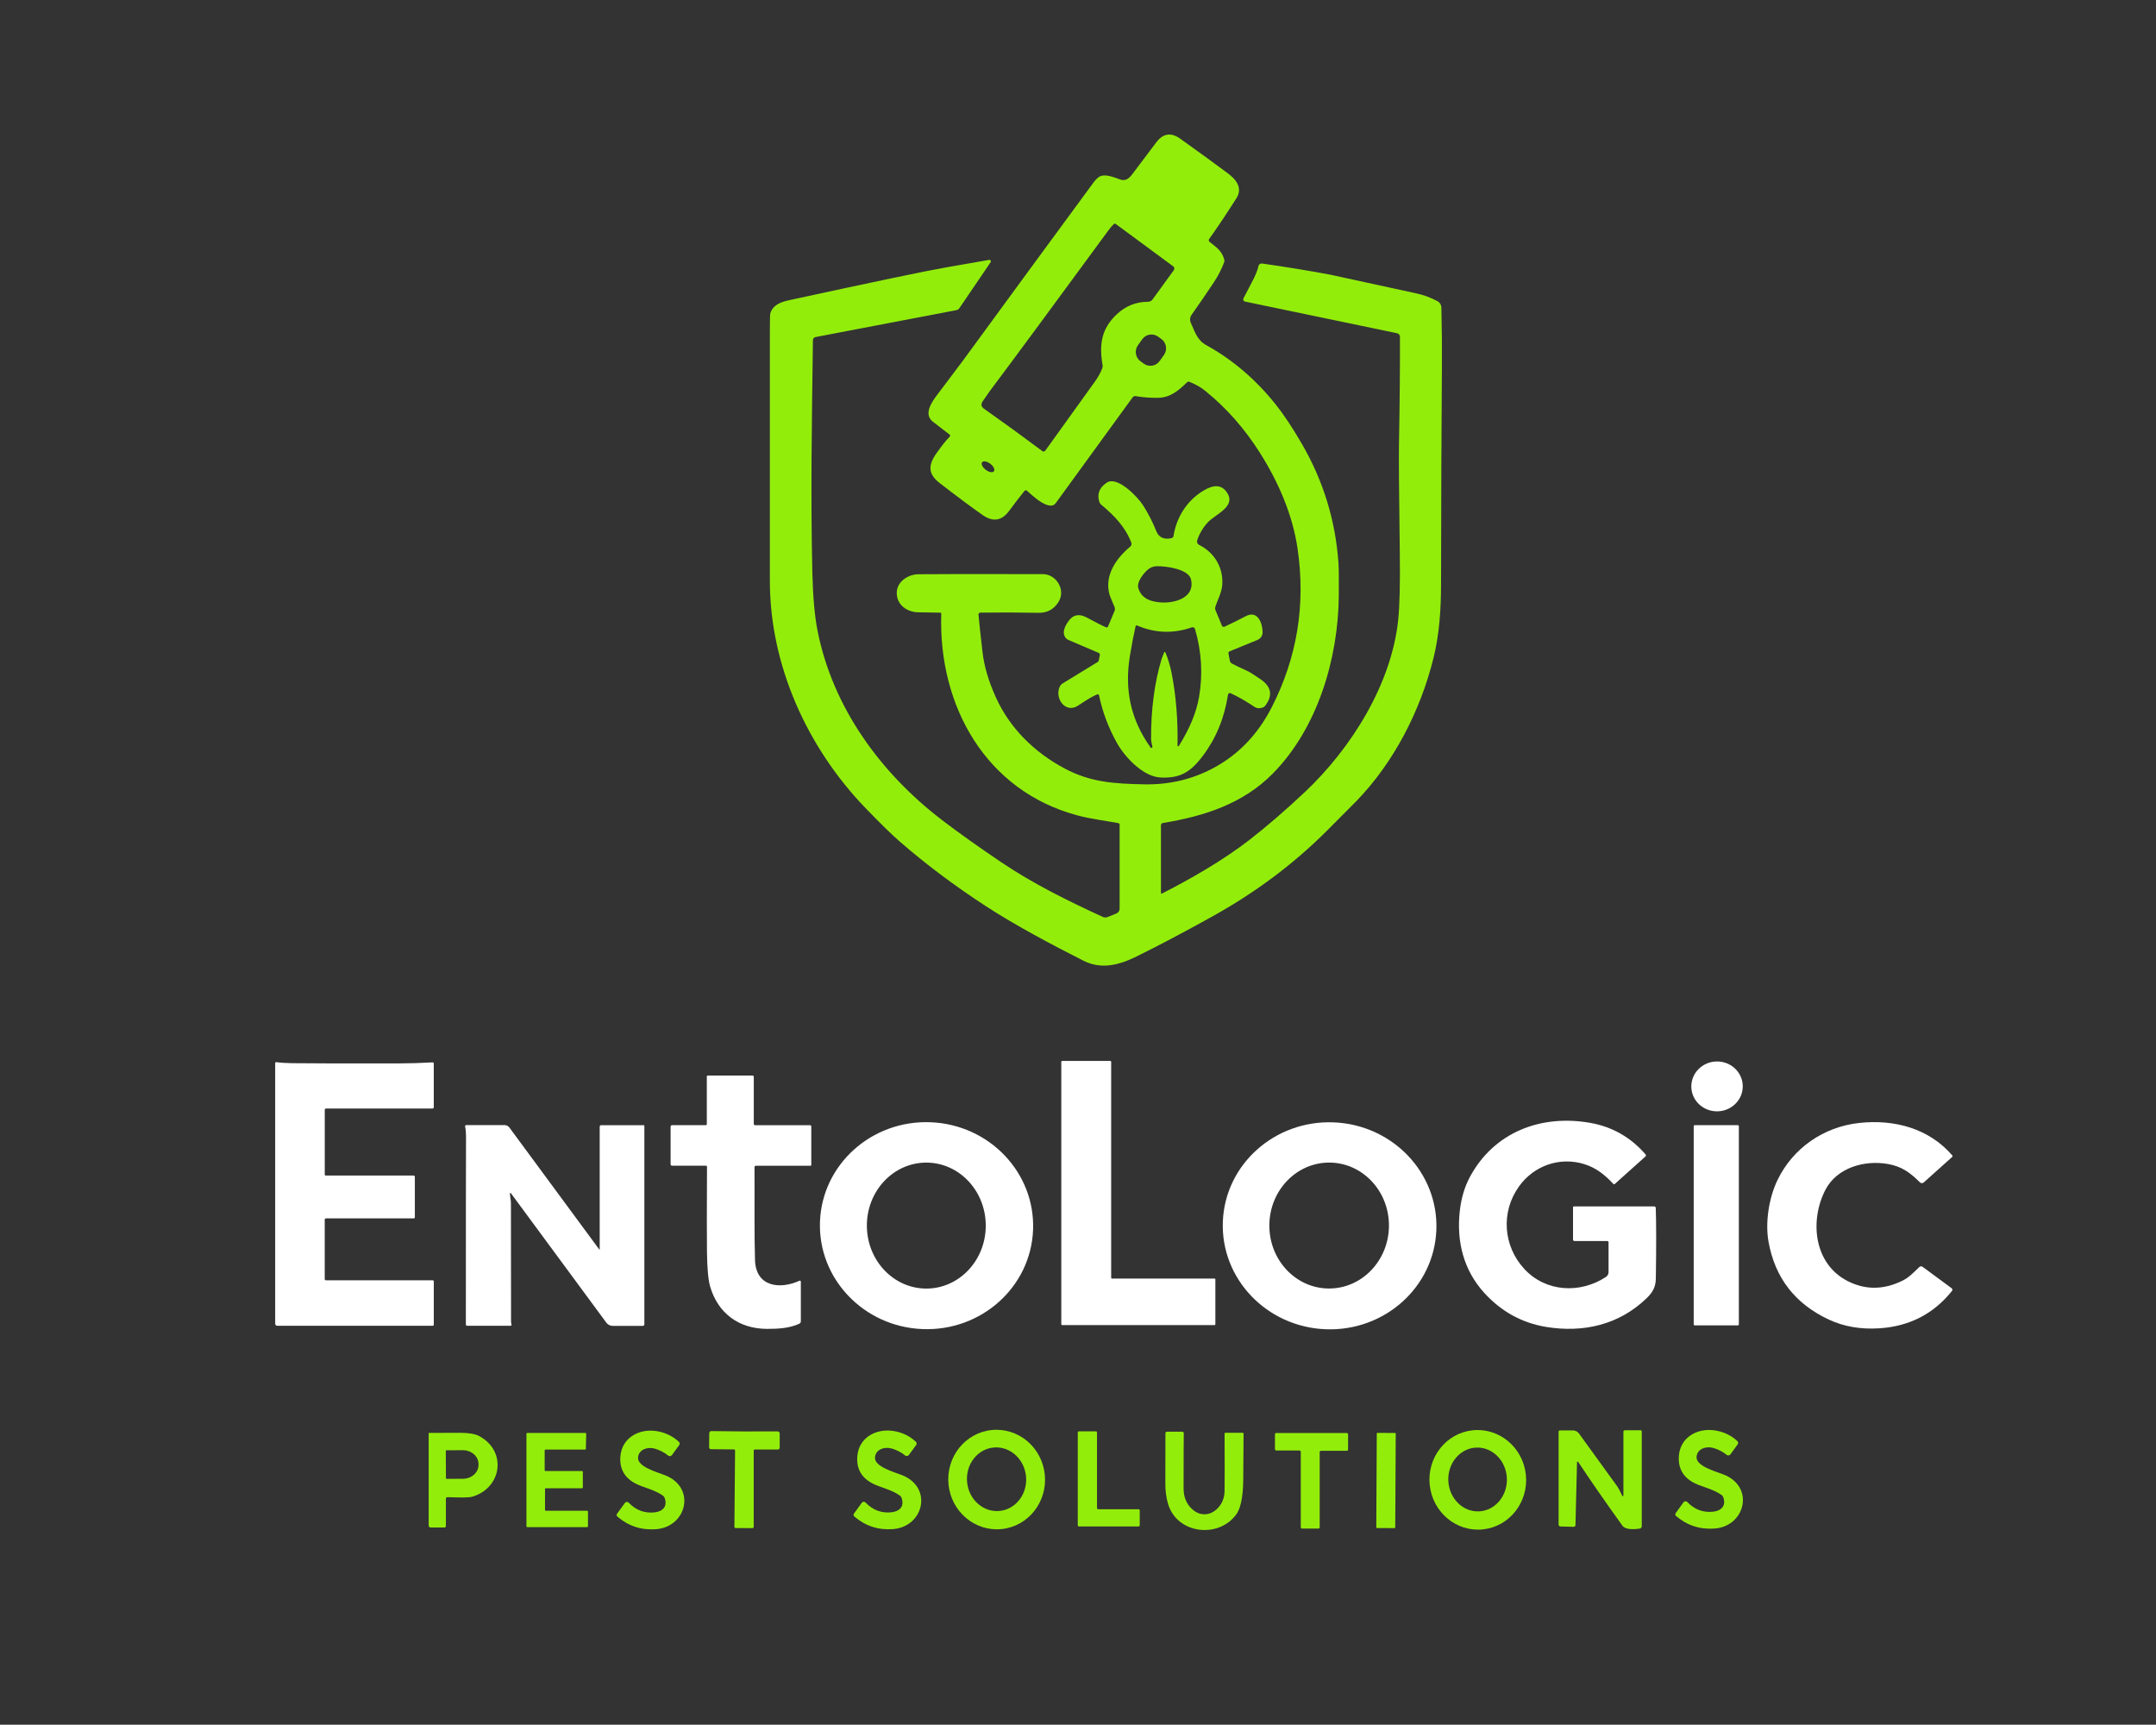 <?xml version="1.0" encoding="UTF-8" standalone="no"?><!DOCTYPE svg PUBLIC "-//W3C//DTD SVG 1.1//EN" "http://www.w3.org/Graphics/SVG/1.1/DTD/svg11.dtd"><svg width="100%" height="100%" viewBox="0 0 2813 2250" version="1.1" xmlns="http://www.w3.org/2000/svg" xmlns:xlink="http://www.w3.org/1999/xlink" xml:space="preserve" xmlns:serif="http://www.serif.com/" style="fill-rule:evenodd;clip-rule:evenodd;stroke-linejoin:round;stroke-miterlimit:2;"><rect x="0" y="0" width="2813" height="2250" fill="#333333" stroke="none"/><path d="M1281.373,603.066c-1.638,2.179 0.491,6.577 4.753,9.823c4.258,3.246 9.038,4.109 10.676,1.93c1.635,-2.182 -0.491,-6.58 -4.749,-9.823c-4.261,-3.246 -9.042,-4.112 -10.679,-1.93m237.27,-139.95c4.78,-6.701 3.263,-16.036 -3.39,-20.851l-4.264,-3.088c-6.653,-4.815 -15.923,-3.287 -20.703,3.415l-5.624,7.887c-4.78,6.698 -3.263,16.036 3.39,20.851l4.267,3.088c6.65,4.815 15.92,3.287 20.7,-3.415l5.624,-7.887Zm-65.256,-170.914c-2.126,1.908 -4.502,4.66 -7.141,8.248c-70.061,95.558 -121.776,165.623 -155.152,210.196c-0.389,0.52 -3.365,4.812 -8.93,12.886c-2.614,3.797 -2.036,7.025 1.73,9.68c27.091,19.152 52.46,37.588 76.111,55.311c1.19,0.893 2.874,0.647 3.761,-0.551c0.003,-0.003 0.006,-0.006 0.009,-0.009c33.166,-46.005 54.827,-76.144 64.981,-90.422c4.162,-5.852 7.283,-11.526 9.366,-17.026c0.522,-1.366 0.674,-2.851 0.43,-4.295c-4.666,-26.955 -1.511,-47.53 18.788,-66.455c11.517,-10.707 25.073,-16.074 40.665,-16.092c2.234,0.003 4.335,-1.074 5.658,-2.895l27.872,-38.348c1.14,-1.566 0.81,-3.766 -0.742,-4.918l-75.153,-55.405c-0.677,-0.51 -1.619,-0.47 -2.253,0.093m-214.265,277.522c0.729,-0.722 0.745,-1.905 0.031,-2.643c-0.068,-0.068 -0.139,-0.134 -0.216,-0.19c-8.427,-6.35 -15.697,-11.934 -21.816,-16.746c-11.9,-9.4 -2.596,-24.185 5.346,-34.644c18.744,-24.755 30.076,-39.801 33.991,-45.133c54.796,-74.996 111.455,-152.282 169.981,-231.86c2.472,-3.362 4.845,-5.842 7.107,-7.439c7.076,-4.98 18.327,-0.374 27.811,3.019c9.551,3.393 14.152,-4.389 19.749,-11.828c15.596,-20.752 24.77,-32.941 27.532,-36.573c8.834,-11.747 19.291,-13.303 31.361,-4.669c27.668,19.775 48.455,34.902 62.36,45.382c10.321,7.75 19.436,18.738 10.781,32.309c-13.905,21.829 -25.728,39.477 -35.471,52.946c-0.908,1.251 -0.661,3.004 0.553,3.953c9.768,7.657 15.886,11.672 19.131,23.065c0.318,1.111 0.266,2.303 -0.155,3.393c-3.402,9.129 -7.861,17.845 -13.38,26.146c-9.728,14.629 -19.436,28.792 -29.142,42.487c-2.178,3.057 -2.555,7.063 -0.986,10.49c5.315,11.548 8.25,22.535 20.02,29.01c34.056,18.716 64.184,44.386 90.384,77.006c10.386,12.905 21.807,30.068 34.269,51.483c28.181,48.389 44.179,100.497 47.992,156.316c0.451,6.639 0.587,20.646 0.399,42.02c-0.677,82.173 -27.656,172.875 -86.055,232.109c-38.969,39.53 -89.677,55.747 -143.351,64.494c-1.511,0.23 -2.627,1.556 -2.623,3.113l0,88.274c0.009,0.464 0.377,0.834 0.822,0.834c0.121,-0.003 0.241,-0.031 0.349,-0.087c35.662,-18.115 79.322,-42.861 114.706,-70.377c22.845,-17.782 46.793,-38.463 71.844,-62.035c60.38,-56.837 113.282,-140.909 121.872,-225.167c1.873,-18.511 2.552,-47.561 2.036,-87.154c-1.007,-77.423 -1.369,-124.113 -1.078,-140.068c1.01,-57.17 1.428,-104.366 1.267,-141.593c0,-2.244 -1.576,-4.18 -3.77,-4.638l-198.416,-41.305c-1.554,-0.321 -2.559,-1.846 -2.24,-3.415c0.053,-0.265 0.139,-0.517 0.263,-0.756c9.984,-19.578 17.273,-31.313 19.591,-42.207c0.464,-2.157 2.515,-3.583 4.7,-3.268c34.504,5.002 64.366,9.898 89.581,14.692c2.203,0.414 39.417,8.507 111.644,24.278c10.75,2.334 18.2,5.354 27.375,10.054c3.198,1.65 5.25,4.93 5.349,8.56c0.637,25.959 0.853,52.893 0.649,80.804c-0.578,77.025 -0.939,170.136 -1.085,279.327c-0.031,33.212 -2.16,66.05 -9.885,97.083c-17.029,68.54 -51.267,135.524 -100.492,186.446c-2.676,2.761 -15.478,15.625 -38.406,38.597c-44.713,44.728 -95.208,81.831 -150.146,112.272c-37.306,20.69 -70.104,37.996 -98.387,51.919c-22.313,10.984 -45.612,17.524 -69.375,5.478c-40.26,-20.45 -87.6,-45.289 -127.647,-71.404c-41.101,-26.812 -78.438,-54.844 -112.015,-84.103c-10.509,-9.151 -25.277,-23.584 -44.315,-43.297c-75.981,-78.687 -125.333,-186.446 -125.052,-297.661c0.062,-24.194 0.062,-132.701 0,-325.519c-0.022,-13.82 0.204,-21.446 0.677,-22.878c3.34,-10.241 13.043,-14.287 23.457,-16.559c112.271,-24.384 180.932,-38.73 205.98,-43.048c23.404,-4.046 42.059,-7.305 55.964,-9.774c1.057,-0.196 2.07,0.51 2.265,1.578c0.09,0.514 -0.025,1.043 -0.318,1.472l-40.758,59.949c-0.933,1.357 -2.345,2.285 -3.924,2.583l-183.858,35.11c-1.897,0.38 -3.272,2.039 -3.309,3.984c-1.449,106.825 -3.056,204.5 -0.739,303.761c0.739,31.291 3.028,56.578 6.857,75.855c19.841,99.697 82.072,185.17 162.475,246.613c22.208,16.951 48.053,35.347 77.533,55.187c40.851,27.516 85.255,49.584 132.035,71.027c2.07,0.956 4.444,1.002 6.551,0.125l11.217,-4.572c2.562,-1.052 4.236,-3.564 4.233,-6.35l0,-109.533c0.003,-0.984 -0.686,-1.827 -1.638,-1.992c-17.644,-3.237 -36.339,-5.54 -53.149,-10.023c-119.863,-31.936 -181.85,-142.963 -177.925,-263.017c0.037,-0.806 -0.587,-1.491 -1.387,-1.525l-0.034,0c-16.89,-0.209 -26.729,-0.374 -29.507,-0.498c-14.925,-0.623 -28.15,-10.801 -27.072,-26.893c0.896,-13.633 15.237,-22.535 27.845,-22.722c14.687,-0.249 68.967,-0.302 162.846,-0.156c17.088,0 30.406,20.481 20.147,36.542c-6.06,9.503 -14.752,14.141 -26.083,13.913c-25.956,-0.52 -51.242,-0.591 -75.858,-0.218c-1.316,0.028 -2.358,1.124 -2.327,2.447c0,0.056 0.003,0.112 0.009,0.168c0.986,11.081 2.716,27.267 5.191,48.557c2.16,18.738 8.043,38.646 17.644,59.731c18.197,39.997 50.152,71.466 89.612,92.445c33.74,17.96 64.459,19.89 103.98,20.637c32.569,0.601 62.676,-6.527 90.319,-21.384c32.51,-17.474 57.784,-43.848 75.83,-79.123c33.23,-64.951 44.469,-133.999 33.713,-207.145c-6.486,-44.044 -24.844,-86.375 -48.792,-124.349c-20.122,-31.936 -44.064,-59.09 -71.81,-81.457c-5.689,-4.585 -12.555,-8.488 -20.614,-11.703c-0.976,-0.38 -2.077,-0.162 -2.809,0.56c-12.023,11.579 -22.437,20.481 -39.491,20.419c-10.157,-0.04 -19.396,-0.8 -27.718,-2.272c-1.52,-0.249 -3.047,0.377 -3.955,1.619l-100.399,138.107c-1.437,1.973 -3.733,3.141 -6.18,3.144c-10.349,-0.031 -23.763,-12.762 -31.268,-19.423c-0.946,-0.844 -2.401,-0.747 -3.248,0.218c-0.009,0.009 -0.019,0.019 -0.028,0.031c-6.718,8.301 -13.361,16.942 -19.931,25.928c-9.561,13.095 -21.087,14.95 -34.578,5.572c-13.68,-9.525 -32.322,-23.398 -55.933,-41.616c-15.54,-11.984 -15.385,-23.282 -4.57,-38.721c7.231,-10.312 13.059,-17.617 17.49,-21.913" style="fill:#93ed0b;fill-rule:nonzero;"/><path d="M1538.053,973.151c14.152,-22.473 22.959,-43.826 26.42,-64.058c5.049,-29.592 3.285,-59.068 -5.284,-88.43c-0.494,-1.752 -2.321,-2.764 -4.076,-2.26c-0.053,0.016 -0.105,0.031 -0.158,0.05c-24.124,8.423 -47.936,7.595 -71.439,-2.49c-0.692,-0.299 -1.492,0.025 -1.789,0.722c-0.025,0.068 -0.049,0.14 -0.068,0.212c-2.552,11.121 -5.028,23.977 -7.413,38.565c-7.2,44.013 0.615,82.671 26.88,119.649c0.457,0.619 1.329,0.75 1.947,0.286c0.266,-0.199 0.451,-0.489 0.528,-0.816c0.124,-0.654 -1.734,-6.91 -1.764,-9.929c-0.204,-38.765 4.366,-73.747 13.72,-104.958c0.309,-1.058 1.403,-3.891 3.275,-8.497c0.185,-0.482 0.723,-0.722 1.199,-0.538c0.244,0.096 0.439,0.293 0.531,0.538c3.523,8.445 6.214,17.431 8.065,26.955c5.788,29.445 8.352,60.936 7.694,94.468c-0.037,0.514 0.349,0.962 0.859,0.999c0.355,0.025 0.695,-0.156 0.871,-0.47m-52.933,-206.149c4.172,14.505 17.397,18.302 30.87,18.987c17.026,0.903 43.477,-6.319 37.977,-30.037c-3.183,-13.664 -32.384,-17.368 -44.126,-17.306c-4.468,0.04 -8.352,1.37 -11.646,3.984c-5.442,4.327 -15.361,16.31 -13.074,24.372m-53.486,138.854c-5.38,2.135 -13.64,6.972 -24.785,14.505c-16.841,11.392 -31.58,-9.898 -23.886,-25.15c0.726,-1.426 1.829,-2.608 3.183,-3.424l46.165,-28.232c0.627,-0.374 1.066,-1.008 1.205,-1.743l1.483,-7.159c0.253,-1.198 -0.383,-2.412 -1.514,-2.895l-39.645,-16.933c-1.415,-0.591 -2.651,-1.559 -3.584,-2.801c-4.057,-5.394 -2.719,-12.721 4.017,-21.975c5.973,-8.239 13.834,-9.721 23.577,-4.451c13.269,7.159 21.773,11.433 25.524,12.824c0.884,0.336 1.882,-0.103 2.256,-0.996l8.532,-20.294c0.708,-1.668 0.708,-3.561 0,-5.229c-4.02,-9.525 -6.171,-14.794 -6.461,-15.812c-7.169,-25.306 8.467,-47.499 27.007,-63.031c1.492,-1.242 2.027,-3.321 1.329,-5.167c-7.756,-20.294 -22.156,-35.297 -39.027,-49.273c-1.289,-1.058 -2.246,-2.475 -2.75,-4.078c-3.112,-10.125 0.114,-18.396 9.672,-24.808c13.936,-9.338 40.483,18.614 47.34,29.321c6.736,10.499 12.524,21.788 17.366,33.865c3.319,8.28 9.959,11.33 19.931,9.151c1.292,-0.286 2.284,-1.332 2.503,-2.646c3.958,-25.088 17.953,-47.001 40.047,-59.887c11.807,-6.91 23.145,-8.311 30.561,4.295c10.29,17.493 -16.065,27.173 -25.771,37.601c-6.366,6.848 -11.001,14.71 -13.905,23.594c-0.739,2.247 0.275,4.703 2.382,5.758c20.333,10.178 32.103,29.912 30.252,53.039c-0.773,9.618 -6.77,20.481 -8.933,27.951c-0.46,1.345 -0.414,2.814 0.124,4.14l8.436,20.325c0.522,1.307 1.999,1.939 3.297,1.413c0.037,-0.012 0.068,-0.028 0.102,-0.044c8.51,-3.903 17.759,-8.476 27.752,-13.727c15.725,-8.28 21.844,9.525 21.936,20.917c0.04,4.414 -2.611,8.404 -6.675,10.054l-36.494,14.941c-1.01,0.42 -1.588,1.5 -1.391,2.583l1.792,9.556c0.297,1.522 1.217,2.848 2.537,3.642c2.305,1.391 9.36,4.772 21.164,10.147c1.959,0.89 7.345,4.314 16.161,10.272c14.502,9.774 16.553,21.415 6.149,34.924c-0.667,0.856 -1.564,1.519 -2.596,1.93c-4.345,1.659 -8.084,1.441 -11.217,-0.654c-11.245,-7.533 -21.609,-13.456 -31.083,-17.773c-1.242,-0.582 -2.713,-0.028 -3.294,1.236c-0.096,0.212 -0.164,0.433 -0.201,0.663c-4.635,30.211 -15.503,56.703 -32.6,79.465c-16.436,21.913 -30.097,29.788 -55.528,28.543c-22.496,-1.089 -46.32,-26.395 -56.733,-44.977c-11.103,-19.837 -18.899,-40.579 -23.389,-62.221c-0.195,-0.943 -1.109,-1.55 -2.046,-1.357c-0.093,0.019 -0.185,0.047 -0.272,0.081" style="fill:#93ed0b;fill-rule:nonzero;"/><path d="M1585.732,1669.039l0,58.611c0,0.588 -0.467,1.061 -1.051,1.061l-198.938,0c-0.578,0 -1.051,-0.473 -1.051,-1.061l0,-342.514c0,-0.582 0.473,-1.058 1.051,-1.058l62.975,0c0.584,0 1.051,0.476 1.051,1.058l0,281.786c0,0.585 0.47,1.058 1.054,1.058l133.858,0c0.584,0 1.051,0.476 1.051,1.058Z" style="fill:#fff;fill-rule:nonzero;"/><path d="M2239.481,1384.775c18.528,-0.454 33.901,13.733 34.337,31.693c0.436,17.957 -14.23,32.885 -32.758,33.342c-18.528,0.454 -33.904,-13.736 -34.34,-31.693c-0.436,-17.96 14.233,-32.888 32.761,-33.342" style="fill:#fff;fill-rule:nonzero;"/><path d="M360.587,1385.635c5.213,0.812 12.122,1.267 20.734,1.37c30.53,0.333 76.365,0.436 137.508,0.311c15.163,-0.04 30.375,-0.498 45.64,-1.366c0.766,-0.053 1.428,0.529 1.48,1.304c0,0.028 0.003,0.062 0.003,0.096l0,57.145c0,0.931 -0.748,1.681 -1.669,1.681l-138.898,0c-0.921,0 -1.669,0.753 -1.669,1.681l0,84.477c0,0.672 0.538,1.217 1.205,1.217l114.703,0c0.902,0 1.638,0.75 1.638,1.681l0,52.884c0,0.738 -0.581,1.335 -1.298,1.335l-114.641,0c-0.905,0 -1.638,0.741 -1.638,1.653l0,77.567c0,0.856 0.692,1.556 1.545,1.556l139.331,0c0.785,0 1.421,0.641 1.421,1.432l0,56.556c0,0.756 -0.609,1.366 -1.36,1.366l-202.893,0c-1.483,0 -2.688,-1.214 -2.688,-2.708l0,-339.896c-0.009,-0.744 0.578,-1.348 1.31,-1.357c0.08,-0.003 0.158,0.003 0.235,0.016" style="fill:#fff;fill-rule:nonzero;"/><path d="M1058.507,1519.946c0,0.479 -0.386,0.872 -0.865,0.872l-71.473,0c-0.955,0 -1.73,0.778 -1.73,1.743c0.247,46.16 -0.433,85.846 0.649,121.361c1.112,35.11 32.569,38.503 58.062,26.893c0.624,-0.274 1.353,0.012 1.628,0.644c0.065,0.149 0.099,0.311 0.102,0.476l0,51.856c0,1.307 -0.754,2.509 -1.947,3.078c-12.762,5.948 -27.532,6.789 -42.241,6.758c-36.123,-0.125 -63.81,-19.859 -74.13,-55.187c-2.472,-8.382 -3.853,-23.264 -4.141,-44.635c-0.247,-18.137 -0.238,-55.386 0.031,-111.743c0,-0.722 -0.581,-1.307 -1.298,-1.307l-44.342,0c-1.023,0 -1.854,-0.837 -1.854,-1.868l0,-49.086c0,-1.065 0.856,-1.93 1.916,-1.93l44.033,0c0.717,0 1.298,-0.573 1.298,-1.276l0,-62.408c0,-0.585 0.47,-1.058 1.051,-1.058l58.526,0c0.939,0 1.7,0.766 1.7,1.712l0,61.381c0,0.928 0.748,1.681 1.669,1.681l71.813,0c0.853,0 1.545,0.682 1.545,1.525l0,50.518Z" style="fill:#fff;fill-rule:nonzero;"/><path d="M2147.042,1506.064c0.683,0.769 0.618,1.949 -0.145,2.636l-0.009,0.009l-40.078,35.92c-0.541,0.479 -1.363,0.439 -1.854,-0.093c-11.028,-11.859 -22.31,-20.948 -37.668,-25.773c-32.167,-10.054 -65.942,1.805 -85.471,29.103c-23.824,33.305 -20.549,77.598 6.798,107.355c28.089,30.628 73.049,32.776 106.761,10.614c2.083,-1.382 3.337,-3.735 3.337,-6.256l0,-39.063c0,-0.844 -0.677,-1.525 -1.514,-1.525l-43.044,0c-0.989,0 -1.792,-0.797 -1.792,-1.774l0,-42.086c0,-0.719 0.581,-1.304 1.298,-1.304l104.568,0c1.137,0 2.067,0.909 2.101,2.054c0.68,20.024 0.711,50.664 0.093,91.916c-0.155,11.579 -4.388,18.396 -11.835,25.648c-35.937,34.924 -82.968,45.693 -131.698,37.569c-31.188,-5.207 -57.846,-19.859 -79.971,-43.953c-27.285,-29.722 -36.864,-67.451 -32.229,-107.694c1.897,-16.578 6.304,-31.282 13.225,-44.106c31.488,-58.424 92.825,-81.738 157.006,-70.377c28.716,5.105 52.757,18.831 72.122,41.18" style="fill:#fff;fill-rule:nonzero;"/><path d="M1735.177,1516.685c-43.088,-0.532 -78.466,35.814 -79.016,81.174c-0.55,45.363 33.932,82.566 77.02,83.095c43.091,0.532 78.466,-35.811 79.019,-81.174c0.55,-45.363 -33.938,-82.566 -77.023,-83.095m-139.701,77.087c2.843,-74.535 67.512,-132.542 144.439,-129.566c76.927,2.976 136.985,65.81 134.142,140.345c-2.843,74.538 -67.508,132.548 -144.439,129.566c-76.924,-2.976 -136.985,-65.81 -134.142,-140.342l0,-0.003Z" style="fill:#fff;fill-rule:nonzero;"/><path d="M2547.235,1507.371c0.476,0.576 0.423,1.422 -0.124,1.93l-37.142,33.274c-1.449,1.295 -3.64,1.239 -5.006,-0.125c-12.886,-12.824 -23.793,-20.73 -41.438,-23.874c-30.777,-5.509 -66.773,4.607 -81.856,33.648c-20.487,39.53 -15.636,96.18 28.923,118.996c23.03,11.766 46.783,11.663 71.257,-0.311c8.902,-4.327 14.029,-10.023 22.313,-17.929c1.202,-1.139 3.034,-1.258 4.357,-0.28l37.819,27.889c1.094,0.794 1.335,2.341 0.535,3.458c-0.025,0.031 -0.046,0.059 -0.071,0.09c-24.041,30.068 -55.772,46.325 -95.202,48.775c-24.106,1.494 -45.869,-2.282 -65.296,-11.33c-44.209,-20.606 -70.503,-54.543 -78.886,-101.814c-4.422,-24.87 0.43,-56.774 11.646,-80.088c20.054,-41.803 60.287,-69.661 106.672,-74.703c45.792,-4.98 90.999,7.003 121.498,42.394" style="fill:#fff;fill-rule:nonzero;"/><path d="M1208.307,1516.709c-42.834,0.153 -77.434,37.062 -77.276,82.444c0.158,45.382 35.01,82.055 77.845,81.903c42.834,-0.153 77.434,-37.062 77.276,-82.447c-0.158,-45.382 -35.01,-82.049 -77.845,-81.899m-138.45,76.888c2.843,-74.516 67.385,-132.517 144.157,-129.548c76.776,2.969 136.707,65.788 133.867,140.305c-2.843,74.519 -67.385,132.517 -144.157,129.548c-76.776,-2.973 -136.71,-65.785 -133.867,-140.305" style="fill:#fff;fill-rule:nonzero;"/><path d="M667.368,1727.839c0.256,0.675 -0.093,1.432 -0.782,1.687c-0.145,0.056 -0.3,0.084 -0.454,0.087l-56.548,0c-0.973,0 -1.761,-0.797 -1.761,-1.774c0,-133.675 0.071,-215.581 0.216,-245.711c0,-4.566 -0.402,-8.715 -1.205,-12.451c-0.185,-0.837 0.337,-1.675 1.168,-1.861c0.114,-0.025 0.229,-0.04 0.346,-0.037l50.028,0c2.45,0 4.756,1.167 6.211,3.144l117.299,159.118c0.102,0.137 0.297,0.165 0.433,0.062c0.077,-0.059 0.124,-0.149 0.124,-0.249l0,-160.114c0,-1.015 0.831,-1.836 1.854,-1.836l55.652,0c0.426,0 0.773,0.349 0.773,0.778l0,259.064c0,1.08 -0.871,1.961 -1.947,1.961l-39.398,0c-3.263,0 -6.338,-1.559 -8.281,-4.202l-124.591,-168.985c-0.238,-0.293 -0.667,-0.333 -0.955,-0.093c-0.161,0.131 -0.25,0.324 -0.25,0.529c0.185,4.264 1.329,8.497 1.329,13.229c-0.062,49.344 -0.009,100.644 0.155,153.888c0.022,1.494 0.216,2.748 0.587,3.766" style="fill:#fff;fill-rule:nonzero;"/><path d="M2211.161,1467.84l56.239,0c0.732,0 1.329,0.598 1.329,1.338l0,258.535c0,0.741 -0.596,1.338 -1.329,1.338l-56.239,0c-0.732,0 -1.329,-0.598 -1.329,-1.338l0,-258.535c0,-0.741 0.596,-1.338 1.329,-1.338" style="fill:#fff;fill-rule:nonzero;"/><path d="M1194.965,1880.886c1.159,1.077 1.332,2.867 0.402,4.171l-9.486,13.042c-1.143,1.566 -3.328,1.902 -4.882,0.75c-0.043,-0.031 -0.083,-0.062 -0.124,-0.096c-5.151,-4.19 -10.979,-7.212 -17.49,-9.058c-9.054,-2.552 -20.333,0.716 -21.723,10.925c-1.7,12.419 23.145,19.108 35.103,23.777c40.82,15.971 28.521,67.36 -11.619,70.442c-19.158,1.454 -35.999,-4.037 -50.522,-16.466c-1.112,-0.952 -1.301,-2.615 -0.433,-3.797l10.259,-14.1c1.02,-1.422 3,-1.728 4.422,-0.685c0.142,0.103 0.275,0.218 0.399,0.342c9.724,10.085 21.207,14.309 34.454,12.668c10.692,-1.338 16.625,-8.311 12.391,-19.143c-0.383,-0.996 -1.051,-1.861 -1.916,-2.49c-10.753,-7.688 -24.102,-10.334 -33.929,-14.972c-15.843,-7.449 -23.073,-19.631 -21.692,-36.542c1.978,-24.061 24.133,-36.293 46.876,-32.869c11.455,1.743 21.29,6.443 29.51,14.1" style="fill:#93ed0b;fill-rule:nonzero;"/><path d="M1296.504,1888.403c-21.244,1.949 -36.793,22.053 -34.726,44.909c2.064,22.856 20.96,39.804 42.204,37.856c21.244,-1.945 36.793,-22.053 34.729,-44.909c-2.067,-22.856 -20.963,-39.804 -42.207,-37.856m-2.651,-22.809c34.689,-3.552 65.722,22.492 69.322,58.169c3.597,35.677 -21.609,67.476 -56.295,71.024c-34.686,3.548 -65.722,-22.495 -69.319,-58.172c-3.6,-35.677 21.606,-67.472 56.292,-71.021" style="fill:#93ed0b;fill-rule:nonzero;"/><path d="M1925.916,1888.498c-21.087,0.999 -37.306,20.438 -36.234,43.412c1.075,22.977 19.044,40.791 40.131,39.786c21.087,-0.999 37.309,-20.438 36.234,-43.412c-1.075,-22.977 -19.044,-40.788 -40.131,-39.786m-4.549,-22.57c34.64,-3.67 65.744,22.299 69.468,57.994c3.724,35.699 -21.337,67.609 -55.976,71.276c-34.643,3.67 -65.744,-22.299 -69.471,-57.994c-3.724,-35.696 21.337,-67.606 55.979,-71.276" style="fill:#93ed0b;fill-rule:nonzero;"/><path d="M2057.584,1907.623l-2.039,82.142c-0.034,1.186 -1.014,2.12 -2.191,2.089l-0.003,0l-17.428,-0.439c-1.323,-0.034 -2.379,-1.124 -2.376,-2.459l0,-121.143c0,-0.965 0.773,-1.743 1.727,-1.743l16.903,0c3.161,0 6.137,1.528 8.003,4.109c25.113,34.78 41.397,57.272 48.854,67.482c3.492,4.731 4.697,7.999 7.574,13.758c0.204,0.395 0.689,0.548 1.082,0.339c0.263,-0.14 0.43,-0.414 0.43,-0.713l0,-83.294c0,-1.015 0.816,-1.833 1.826,-1.833l20.7,0c0.785,0 1.421,0.638 1.421,1.432l0,123.63c0.003,1.619 -1.171,2.988 -2.75,3.209c-5.837,0.868 -18.293,2.02 -22.496,-3.801c-23.216,-32.331 -42.445,-60.061 -57.691,-83.201c-0.241,-0.395 -0.754,-0.52 -1.146,-0.277c-0.244,0.153 -0.396,0.423 -0.399,0.713" style="fill:#93ed0b;fill-rule:nonzero;"/><path d="M2266.845,1880.044c1.159,1.08 1.332,2.87 0.402,4.174l-9.459,13.07c-1.14,1.566 -3.328,1.902 -4.879,0.75c-0.04,-0.031 -0.083,-0.062 -0.127,-0.096c-5.148,-4.171 -10.979,-7.168 -17.487,-8.995c-9.085,-2.518 -20.333,0.778 -21.692,10.991c-1.672,12.419 23.203,19.049 35.162,23.653c40.851,15.843 28.707,67.267 -11.399,70.473c-19.158,1.513 -36.021,-3.925 -50.584,-16.31c-1.116,-0.956 -1.301,-2.615 -0.436,-3.797l10.231,-14.131c1.02,-1.422 3,-1.731 4.422,-0.688c0.142,0.103 0.275,0.218 0.396,0.346c9.746,10.041 21.238,14.225 34.485,12.544c10.692,-1.373 16.597,-8.345 12.332,-19.174c-0.389,-0.987 -1.057,-1.84 -1.916,-2.459c-10.787,-7.657 -24.133,-10.272 -33.991,-14.881c-15.864,-7.408 -23.126,-19.566 -21.785,-36.477c1.882,-24.064 24.007,-36.355 46.753,-32.997c11.473,1.703 21.331,6.372 29.572,14.007" style="fill:#93ed0b;fill-rule:nonzero;"/><path d="M885.804,1881.011c1.162,1.077 1.335,2.867 0.402,4.171l-9.456,13.042c-1.131,1.572 -3.313,1.924 -4.876,0.784c-0.043,-0.034 -0.087,-0.065 -0.13,-0.1c-5.148,-4.193 -10.979,-7.209 -17.49,-9.058c-9.054,-2.552 -20.333,0.747 -21.723,10.956c-1.7,12.419 23.145,19.08 35.103,23.749c40.851,15.906 28.583,67.295 -11.557,70.408c-19.137,1.472 -35.978,-3.997 -50.522,-16.404c-1.112,-0.956 -1.301,-2.615 -0.433,-3.797l10.259,-14.1c1.023,-1.419 3.004,-1.728 4.425,-0.688c0.142,0.103 0.272,0.218 0.396,0.342c9.724,10.066 21.21,14.278 34.454,12.64c10.692,-1.37 16.594,-8.342 12.36,-19.174c-0.383,-0.996 -1.048,-1.861 -1.916,-2.49c-10.753,-7.657 -24.102,-10.303 -33.929,-14.941c-15.843,-7.427 -23.083,-19.6 -21.723,-36.511c1.978,-24.061 24.102,-36.293 46.845,-32.904c11.455,1.746 21.29,6.437 29.51,14.072" style="fill:#93ed0b;fill-rule:nonzero;"/><path d="M971.337,1867.439c14.77,0 29.201,-0.031 43.292,-0.09c1.449,-0.019 2.642,1.167 2.657,2.643l0,18.582c0,1.342 -1.066,2.428 -2.379,2.428l-30.19,0c-0.732,0 -1.329,0.601 -1.329,1.338l0,99.573c0,0.928 -0.748,1.681 -1.669,1.681l-0.031,0c-6.551,-0.059 -10.188,-0.093 -10.908,-0.093l-10.908,0c-0.921,0 -1.669,-0.75 -1.669,-1.681l0,-0.031l0.865,-99.539c0.019,-0.744 -0.562,-1.354 -1.298,-1.373l-0.031,0l-30.159,-0.28c-1.313,0 -2.379,-1.086 -2.379,-2.428l0.185,-18.551c0.019,-1.475 1.208,-2.661 2.657,-2.643c14.091,0.184 28.521,0.339 43.292,0.464" style="fill:#93ed0b;fill-rule:nonzero;"/><path d="M1485.492,1991.385l-77.746,0c-0.853,0 -1.545,-0.697 -1.545,-1.556l0,-120.988c0,-0.859 0.692,-1.556 1.545,-1.556l22.001,0c0.853,0 1.545,0.697 1.545,1.556l0,98.546c0,0.859 0.692,1.556 1.545,1.556l52.655,0c0.853,0 1.545,0.697 1.545,1.556l0,19.329c0,0.859 -0.692,1.556 -1.545,1.556" style="fill:#93ed0b;fill-rule:nonzero;"/><path d="M1621.515,1869.214c0.565,0 1.02,0.458 1.02,1.027c-0.059,4.896 -0.204,24.652 -0.433,59.264c-0.093,14.069 -1.295,35.608 -9.27,46.378c-23.268,31.5 -76.661,25.337 -88.654,-13.356c-2.636,-8.525 -3.872,-18.237 -3.705,-29.131c0.124,-9.419 0.164,-30.656 0.124,-63.715c-0.019,-1.033 0.813,-1.88 1.851,-1.899l20.116,0c1.078,0 1.947,0.878 1.947,1.961l0,0.031c-0.164,8.697 -0.247,32.714 -0.247,72.057c0,11.352 3.801,20.409 11.402,27.173c18.849,16.777 41.747,-1.494 42.059,-22.971c0.182,-11.725 0.192,-36.978 0.031,-75.761c0,-0.585 0.47,-1.058 1.048,-1.058l22.712,0Z" style="fill:#93ed0b;fill-rule:nonzero;"/><path d="M581.65,1892.777l0.185,35.795c0.015,0.398 0.343,0.713 0.742,0.713l21.383,-0.093c11.297,-0.056 20.416,-8.174 20.363,-18.128l0,-1.261c-0.062,-9.948 -9.261,-17.96 -20.549,-17.898l-21.383,0.093c-0.411,0 -0.742,0.33 -0.742,0.744l0,0.034m0.124,62.377l0,35.795c0,0.977 -0.776,1.771 -1.73,1.771l-18.293,0c-1.347,0 -2.441,-1.099 -2.441,-2.459l0,-120.49c0,-0.209 0.176,-0.386 0.402,-0.405c11.514,-0.125 24.989,-0.174 40.418,-0.153c11.517,0.022 19.891,1.441 25.122,4.264c36.679,19.793 29.51,67.918 -9.27,79.123c-3.686,1.077 -14.4,1.264 -32.137,0.557c-1.091,-0.05 -2.018,0.8 -2.067,1.899c-0.003,0.034 -0.003,0.062 -0.003,0.096" style="fill:#93ed0b;fill-rule:nonzero;"/><path d="M1797.138,1869.308l23.111,0.125c0.445,0 0.803,0.364 0.8,0.812l-0.637,122.51c-0.003,0.448 -0.362,0.809 -0.807,0.806l-23.114,-0.121c-0.445,-0.003 -0.803,-0.367 -0.8,-0.816l0.637,-122.51c0.003,-0.448 0.365,-0.806 0.81,-0.806" style="fill:#93ed0b;fill-rule:nonzero;"/><path d="M711.772,1919.077l47.556,0c0.615,0 1.112,0.501 1.112,1.121l0,20.263c0,0.619 -0.497,1.121 -1.112,1.121l-47.123,0c-0.615,0 -1.112,0.504 -1.112,1.124l0,27.111c0,0.616 0.497,1.117 1.112,1.117l53.829,0c0.615,0 1.112,0.501 1.112,1.124l0,19.108c0,0.619 -0.497,1.124 -1.112,1.124l-78.055,0c-0.615,0 -1.112,-0.504 -1.112,-1.124l0,-120.645c0,-0.619 0.497,-1.121 1.112,-1.121l75.768,0c0.615,0 1.112,0.501 1.112,1.121l0,0.031l-0.464,19.454c-0.019,0.607 -0.51,1.093 -1.112,1.093l-51.511,0c-0.615,0 -1.112,0.501 -1.112,1.117l0,25.745c0,0.616 0.497,1.117 1.112,1.117" style="fill:#93ed0b;fill-rule:nonzero;"/><path d="M1757.2,1892.683l-33.679,0c-0.939,0 -1.703,0.766 -1.703,1.712l0,98.079c0,0.943 -0.76,1.712 -1.7,1.712l-21.26,0c-0.939,0 -1.7,-0.769 -1.7,-1.712l0,-98.484c0,-0.946 -0.76,-1.712 -1.696,-1.712l-30.283,0c-0.942,0 -1.703,-0.766 -1.703,-1.712l0,-19.361c0,-0.946 0.76,-1.712 1.7,-1.712l92.022,0c0.939,0 1.7,0.766 1.7,1.712l0,19.765c0,0.946 -0.76,1.712 -1.7,1.712" style="fill:#93ed0b;fill-rule:nonzero;"/></svg>